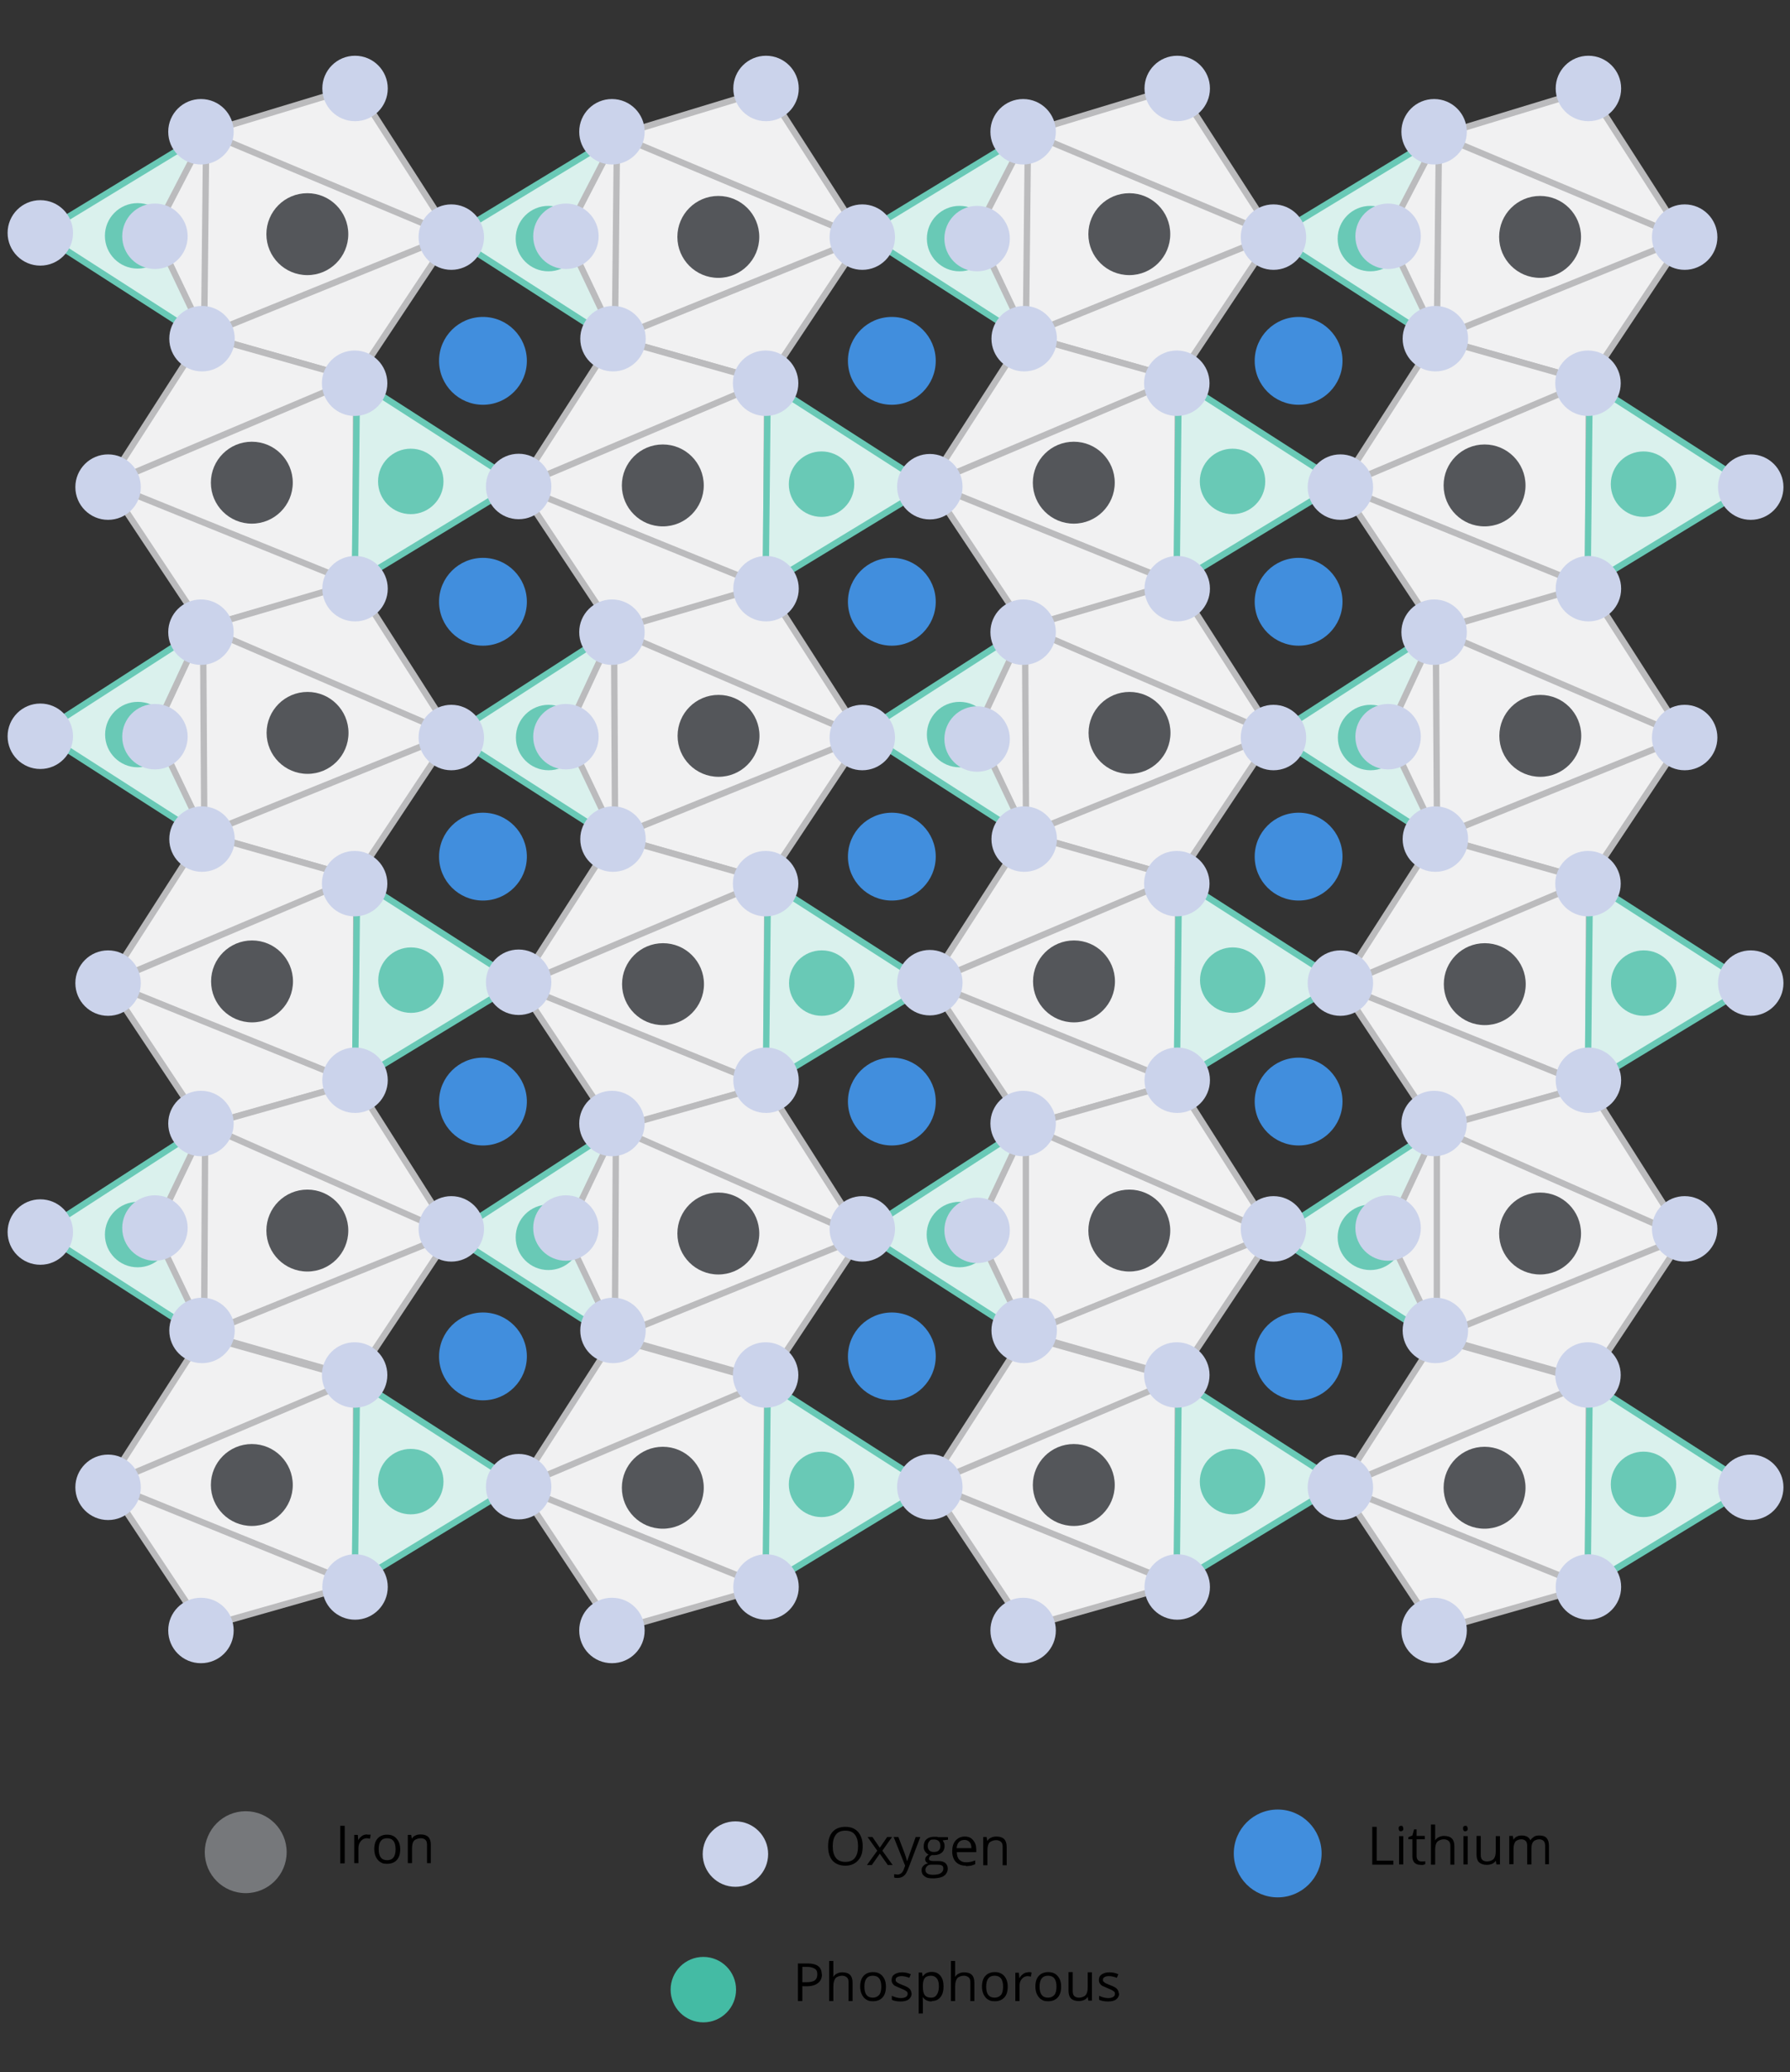 <?xml version="1.0" encoding="UTF-8"?>
<svg id="Layer_1" xmlns="http://www.w3.org/2000/svg" version="1.1" viewBox="0 0 848 981.3">
  <rect x="0" y="0" width="848" height="981.3" fill="#333333" stroke="none"/>
  <!-- Generator: Adobe Illustrator 29.5.1, SVG Export Plug-In . SVG Version: 2.1.0 Build 141)  -->
  <defs>
    <style>
      .st0 {
        fill: #76787b;
      }

      .st1 {
        fill: #418edd;
      }

      .st2 {
        fill: #54565a;
      }

      .st3 {
        fill: #cbd3eb;
      }

      .st4 {
        fill: #44bba4;
      }

      .st5 {
        fill: #69c9b6;
      }

      .st6 {
        fill: #f1f1f2;
        stroke: #bbbbbd;
      }

      .st6, .st7 {
        stroke-linecap: round;
        stroke-linejoin: round;
        stroke-width: 3px;
      }

      .st7 {
        fill: #daf1ed;
        stroke: #69c9b6;
      }
    </style>
  </defs>
  <g>
    <circle class="st4" cx="333.2" cy="942.3" r="15.5"/>
    <g>
      <path d="M389.4,935c0,1.8-.6,3.2-1.9,4.2s-3,1.5-5.3,1.5h-2.1v7h-2.1v-17.8h4.6c4.5,0,6.7,1.7,6.7,5.2h0ZM380.1,938.8h1.9c1.8,0,3.2-.3,4-.9.8-.6,1.2-1.5,1.2-2.9s-.4-2.1-1.2-2.6-2-.9-3.6-.9h-2.3v7.2h0Z"/>
      <path d="M402,947.6v-8.7c0-1.1-.2-1.9-.8-2.4s-1.3-.8-2.3-.8-2.4.4-3.1,1.2c-.6.8-1,2-1,3.8v7h-2v-19h2v5.8c0,.7,0,1.3-.1,1.7h.1c.4-.6,1-1.2,1.7-1.5.7-.4,1.6-.6,2.5-.6,1.6,0,2.9.4,3.7,1.2.8.8,1.2,2,1.2,3.7v8.7h-2,0Z"/>
      <path d="M419.7,940.9c0,2.2-.5,3.9-1.6,5.1-1.1,1.2-2.6,1.8-4.5,1.8s-2.3-.3-3.2-.8-1.6-1.4-2.1-2.4-.8-2.3-.8-3.7c0-2.2.5-3.9,1.6-5.1s2.6-1.8,4.5-1.8,3.4.6,4.5,1.9,1.6,2.9,1.6,5h0ZM409.5,940.9c0,1.7.3,3,1,3.9s1.7,1.3,3,1.3,2.3-.5,3-1.3,1-2.2,1-3.9-.3-3-1-3.9-1.7-1.3-3-1.3-2.3.4-3,1.3-1,2.2-1,3.9h0Z"/>
      <path d="M431.9,944c0,1.2-.5,2.2-1.4,2.9s-2.2,1-3.9,1-3.2-.3-4.1-.8v-1.9c.6.3,1.3.6,2.1.8s1.5.3,2.1.3c1.1,0,1.9-.2,2.4-.5s.9-.8.9-1.5-.2-1-.7-1.3c-.5-.4-1.3-.8-2.6-1.3-1.2-.5-2.1-.9-2.7-1.2-.5-.3-.9-.7-1.2-1.2-.3-.4-.4-1-.4-1.6,0-1.1.4-2,1.3-2.6s2.1-1,3.6-1,2.9.3,4.2.9l-.7,1.7c-1.3-.5-2.6-.8-3.6-.8s-1.7.2-2.2.5-.7.7-.7,1.2,0,.7.3.9c.2.2.5.5.9.7s1.2.6,2.3,1c1.6.6,2.7,1.2,3.2,1.8s.8,1.3.8,2.2h0v-.2Z"/>
      <path d="M441.4,947.9c-.9,0-1.7-.2-2.4-.5s-1.3-.8-1.8-1.5h-.1c.1.8.1,1.5.1,2.2v5.5h-2v-19.4h1.6l.3,1.8h.1c.5-.7,1.1-1.3,1.8-1.6s1.5-.5,2.4-.5c1.8,0,3.1.6,4.1,1.8s1.5,2.9,1.5,5.1-.5,3.9-1.5,5.1-2.3,1.8-4.1,1.8h0v.2ZM441.1,935.7c-1.4,0-2.4.4-3,1.1-.6.8-.9,2-.9,3.6v.5c0,1.9.3,3.2.9,4s1.6,1.2,3,1.2,2.1-.5,2.7-1.4,1-2.2,1-3.9-.3-3-1-3.8c-.7-.9-1.6-1.3-2.8-1.3h0Z"/>
      <path d="M459.7,947.6v-8.7c0-1.1-.2-1.9-.8-2.4s-1.3-.8-2.3-.8-2.4.4-3.1,1.2c-.6.8-1,2-1,3.8v7h-2v-19h2v5.8c0,.7,0,1.3-.1,1.7h.1c.4-.6,1-1.2,1.7-1.5.7-.4,1.6-.6,2.5-.6,1.6,0,2.9.4,3.7,1.2.8.8,1.2,2,1.2,3.7v8.7h-2,0Z"/>
      <path d="M477.4,940.9c0,2.2-.5,3.9-1.6,5.1-1.1,1.2-2.6,1.8-4.5,1.8s-2.3-.3-3.2-.8-1.6-1.4-2.1-2.4-.8-2.3-.8-3.7c0-2.2.5-3.9,1.6-5.1s2.6-1.8,4.5-1.8,3.4.6,4.5,1.9,1.6,2.9,1.6,5h0ZM467.2,940.9c0,1.7.3,3,1,3.9s1.7,1.3,3,1.3,2.3-.5,3-1.3,1-2.2,1-3.9-.3-3-1-3.9-1.7-1.3-3-1.3-2.3.4-3,1.3-1,2.2-1,3.9h0Z"/>
      <path d="M487.1,934c.6,0,1.1,0,1.6.2l-.3,1.9c-.5,0-1-.2-1.5-.2-1.1,0-2,.4-2.8,1.3s-1.1,2-1.1,3.3v7.2h-2v-13.4h1.7l.2,2.5h.1c.5-.9,1.1-1.5,1.8-2,.7-.5,1.5-.7,2.3-.7h0Z"/>
      <path d="M502.7,940.9c0,2.2-.5,3.9-1.6,5.1-1.1,1.2-2.6,1.8-4.5,1.8s-2.3-.3-3.2-.8-1.6-1.4-2.1-2.4-.8-2.3-.8-3.7c0-2.2.5-3.9,1.6-5.1s2.6-1.8,4.5-1.8,3.4.6,4.5,1.9,1.6,2.9,1.6,5h0ZM492.5,940.9c0,1.7.3,3,1,3.9s1.7,1.3,3,1.3,2.3-.5,3-1.3,1-2.2,1-3.9-.3-3-1-3.9-1.7-1.3-3-1.3-2.3.4-3,1.3-1,2.2-1,3.9h0Z"/>
      <path d="M508.2,934.2v8.7c0,1.1.2,1.9.7,2.4s1.3.8,2.3.8,2.4-.4,3.1-1.2c.7-.8,1-2,1-3.8v-7h2v13.4h-1.7l-.3-1.8h0c-.4.7-1,1.2-1.7,1.5s-1.6.5-2.5.5c-1.6,0-2.9-.4-3.7-1.2-.8-.8-1.2-2-1.2-3.7v-8.8h2v.2Z"/>
      <path d="M530.2,944c0,1.2-.5,2.2-1.4,2.9s-2.2,1-3.9,1-3.2-.3-4.2-.8v-1.9c.6.3,1.3.6,2.1.8s1.5.3,2.1.3c1.1,0,1.9-.2,2.4-.5s.9-.8.9-1.5-.2-1-.7-1.3c-.5-.4-1.3-.8-2.6-1.3-1.2-.5-2.1-.9-2.7-1.2-.5-.3-.9-.7-1.2-1.2-.3-.4-.4-1-.4-1.6,0-1.1.4-2,1.3-2.6s2.1-1,3.7-1,2.8.3,4.2.9l-.7,1.7c-1.3-.5-2.6-.8-3.7-.8s-1.7.2-2.2.5-.7.7-.7,1.2,0,.7.3.9c.2.2.5.5.9.7s1.2.6,2.3,1c1.6.6,2.7,1.2,3.2,1.8s.8,1.3.8,2.2h0l.2-.2Z"/>
    </g>
  </g>
  <g>
    <circle class="st1" cx="605.3" cy="877.8" r="20.8"/>
    <g>
      <path d="M650.1,883v-17.8h2.1v16h7.9v1.9h-10Z"/>
      <path d="M662.6,866c0-.5,0-.8.3-1s.5-.3.8-.3.6,0,.8.3.3.6.3,1,0,.8-.3,1-.5.3-.8.3-.6,0-.8-.3-.3-.6-.3-1ZM664.8,883h-2v-13.4h2v13.4Z"/>
      <path d="M673.4,881.6h1c.3,0,.6,0,.8-.2v1.5c-.2,0-.5.2-1,.3s-.8,0-1.2,0c-2.6,0-3.9-1.4-3.9-4.1v-8h-1.9v-1l1.9-.8.8-2.9h1.2v3.1h3.9v1.6h-3.9v7.9c0,.8.2,1.4.6,1.9.4.4.9.7,1.6.7h.1Z"/>
      <path d="M687.1,883v-8.7c0-1.1-.2-1.9-.8-2.4s-1.3-.8-2.3-.8-2.4.4-3.1,1.2c-.7.8-1,2-1,3.8v7h-2v-19h2v7.5h0c.4-.6,1-1.2,1.7-1.5.7-.4,1.6-.6,2.5-.6,1.6,0,2.9.4,3.7,1.2s1.2,2,1.2,3.7v8.7h-2Z"/>
      <path d="M693.1,866c0-.5,0-.8.3-1s.5-.3.8-.3.6,0,.8.3.3.6.3,1,0,.8-.3,1-.5.3-.8.3-.6,0-.8-.3-.3-.6-.3-1ZM695.3,883h-2v-13.4h2v13.4Z"/>
      <path d="M701.5,869.7v8.7c0,1.1.2,1.9.7,2.4s1.3.8,2.3.8,2.4-.4,3.1-1.2,1-2,1-3.8v-7h2v13.4h-1.7l-.3-1.8h0c-.4.7-1,1.2-1.7,1.5s-1.6.5-2.5.5c-1.6,0-2.8-.4-3.7-1.2-.8-.8-1.2-2-1.2-3.7v-8.8h2v.2Z"/>
      <path d="M732,883v-8.7c0-1.1-.2-1.9-.7-2.4s-1.2-.8-2.1-.8-2.2.4-2.8,1.1-.9,1.8-.9,3.3v7.5h-2v-8.7c0-1.1-.2-1.9-.7-2.4s-1.2-.8-2.1-.8-2.2.4-2.8,1.1c-.6.8-.9,2-.9,3.7v7h-2v-13.4h1.7l.3,1.8h0c.4-.7.9-1.2,1.6-1.5.7-.4,1.5-.5,2.3-.5,2.1,0,3.5.8,4.1,2.3h0c.4-.7,1-1.2,1.7-1.7s1.6-.6,2.6-.6c1.5,0,2.7.4,3.4,1.2s1.1,2,1.1,3.7v8.7h-2,.2Z"/>
    </g>
  </g>
  <g>
    <circle class="st3" cx="348.4" cy="878.1" r="15.5"/>
    <g>
      <path d="M408.7,874.4c0,2.9-.7,5.1-2.2,6.7-1.4,1.6-3.5,2.5-6,2.5s-4.7-.8-6.1-2.4-2.1-3.9-2.1-6.8.7-5.2,2.1-6.8,3.5-2.4,6.1-2.4,4.6.8,6,2.4,2.2,3.9,2.2,6.7h0ZM394.5,874.4c0,2.4.5,4.2,1.5,5.5s2.5,1.9,4.5,1.9,3.5-.6,4.5-1.9,1.5-3.1,1.5-5.5-.5-4.2-1.5-5.5-2.5-1.9-4.5-1.9-3.5.6-4.5,1.9-1.5,3.1-1.5,5.5Z"/>
      <path d="M415.6,876.5l-4.6-6.5h2.3l3.5,5.1,3.5-5.1h2.3l-4.6,6.5,4.9,6.8h-2.3l-3.8-5.4-3.8,5.4h-2.3l4.9-6.8h0Z"/>
      <path d="M423.4,870h2.2l2.9,7.6c.6,1.7,1,3,1.2,3.8h.1c.1-.4.3-1.1.7-2.1s1.4-4.1,3.3-9.3h2.2l-5.8,15.2c-.6,1.5-1.2,2.6-2,3.2s-1.7,1-2.8,1-1.2,0-1.8-.2v-1.6c.5,0,1,.2,1.5.2,1.4,0,2.4-.8,3-2.3l.7-1.9-5.4-13.5h0Z"/>
      <path d="M449.1,870v1.3l-2.5.3c.2.3.4.7.6,1.1s.3,1,.3,1.6c0,1.3-.5,2.4-1.3,3.1s-2.1,1.2-3.7,1.2-.8,0-1.1,0c-.9.5-1.3,1-1.3,1.7s.1.6.5.8c.3.2.8.3,1.5.3h2.4c1.5,0,2.6.3,3.3.9s1.2,1.5,1.2,2.7-.6,2.6-1.8,3.4-2.9,1.2-5.2,1.2-3.1-.3-4-1c-1-.7-1.4-1.6-1.4-2.8s.3-1.5.8-2.1,1.2-1,2.2-1.2c-.3-.2-.6-.4-.9-.7-.2-.3-.4-.7-.4-1.1s.1-.9.4-1.3c.3-.4.7-.7,1.2-1.1-.7-.3-1.2-.8-1.7-1.5s-.6-1.5-.6-2.3c0-1.5.4-2.6,1.3-3.4.9-.8,2.1-1.2,3.7-1.2s1.3,0,1.9.2h4.6ZM438.4,885.6c0,.7.3,1.3.9,1.7s1.5.6,2.6.6c1.7,0,3-.2,3.8-.8s1.2-1.2,1.2-2.1-.2-1.2-.7-1.5-1.3-.4-2.5-.4h-2.4c-.9,0-1.6.2-2.1.7s-.8,1.1-.8,1.9h0ZM439.5,874.3c0,.9.3,1.6.8,2.1s1.3.7,2.2.7c2,0,3-1,3-2.9s-1-3-3-3-1.7.3-2.2.8-.8,1.3-.8,2.3h0Z"/>
      <path d="M457.5,883.6c-2,0-3.5-.6-4.7-1.8-1.1-1.2-1.7-2.9-1.7-5s.5-3.9,1.6-5.1,2.5-1.9,4.3-1.9,3,.5,4,1.7,1.5,2.6,1.5,4.4v1.3h-9.2c0,1.6.4,2.8,1.2,3.6.8.8,1.8,1.2,3.2,1.2s2.9-.3,4.3-.9v1.8c-.7.3-1.4.5-2,.7-.6,0-1.4.2-2.3.2h0l-.2-.2ZM456.9,871.4c-1.1,0-1.9.3-2.6,1s-1,1.7-1.1,2.9h7c0-1.3-.3-2.3-.9-2.9-.6-.7-1.4-1-2.4-1h0Z"/>
      <path d="M475,883.4v-8.7c0-1.1-.2-1.9-.8-2.4s-1.3-.8-2.3-.8-2.4.4-3.1,1.1-1,2-1,3.8v7h-2v-13.4h1.6l.3,1.8h.1c.4-.7,1-1.2,1.8-1.5.8-.4,1.6-.5,2.5-.5,1.6,0,2.8.4,3.6,1.2s1.2,2,1.2,3.7v8.7h-2,0Z"/>
    </g>
  </g>
  <g id="Layer_21">
    <g>
      <circle class="st0" cx="116.4" cy="877.2" r="19.4"/>
      <g>
        <path d="M161.2,882.5v-17.8h2.1v17.8h-2.1Z"/>
        <path d="M174,868.9c.6,0,1.1,0,1.6,0l-.3,1.9c-.6,0-1-.2-1.5-.2-1.1,0-2,.4-2.8,1.3-.8.9-1.2,2-1.2,3.3v7.2h-2v-13.4h1.7l.2,2.5h0c.5-.9,1.1-1.5,1.8-2s1.5-.7,2.3-.7h.2Z"/>
        <path d="M189.6,875.8c0,2.2-.5,3.9-1.6,5.1-1.1,1.2-2.6,1.8-4.6,1.8s-2.3-.3-3.2-.8c-.9-.6-1.6-1.4-2.1-2.4s-.8-2.3-.8-3.7c0-2.2.5-3.9,1.6-5.1,1.1-1.2,2.6-1.8,4.5-1.8s3.4.6,4.5,1.9c1.1,1.2,1.7,2.9,1.7,5.1h0ZM179.4,875.8c0,1.7.3,3,1,3.9s1.7,1.3,3,1.3,2.3-.4,3-1.3c.7-.9,1-2.2,1-3.9s-.3-3-1-3.9-1.7-1.3-3-1.3-2.3.4-3,1.3-1,2.2-1,3.9Z"/>
        <path d="M202.3,882.5v-8.7c0-1.1-.2-1.9-.7-2.4s-1.3-.8-2.3-.8-2.4.4-3.1,1.1-1,2-1,3.7v7h-2v-13.4h1.6l.3,1.8h0c.4-.7,1-1.2,1.7-1.5.7-.4,1.6-.5,2.5-.5,1.6,0,2.8.4,3.6,1.2s1.2,2,1.2,3.7v8.7h-2,.2Z"/>
      </g>
    </g>
  </g>
  <g>
    <polygon class="st6" points="96.2 632.6 51.1 702.8 96.2 770.8 168.3 750.3 191.6 701.2 168.7 653.1 96.2 632.6"/>
    <polygon class="st6" points="51.1 702.8 168.7 653.1 168.3 750.3 51.1 702.8"/>
    <circle class="st2" cx="119.3" cy="703.3" r="19.4"/>
  </g>
  <g>
    <polygon class="st6" points="290.9 633.9 245.8 704.2 290.9 772.2 362.9 751.6 386.3 702.5 363.4 654.5 290.9 633.9"/>
    <polygon class="st6" points="245.8 704.2 363.4 654.5 362.9 751.6 245.8 704.2"/>
    <circle class="st2" cx="314" cy="704.6" r="19.4"/>
  </g>
  <g>
    <polygon class="st6" points="485.6 632.6 440.4 702.8 485.6 770.8 557.6 750.3 580.9 701.2 558 653.1 485.6 632.6"/>
    <polygon class="st6" points="440.4 702.8 558 653.1 557.6 750.3 440.4 702.8"/>
    <circle class="st2" cx="508.7" cy="703.3" r="19.4"/>
  </g>
  <g>
    <polygon class="st6" points="680.2 633.9 635.1 704.2 680.2 772.2 752.3 751.6 775.6 702.5 752.7 654.5 680.2 633.9"/>
    <polygon class="st6" points="635.1 704.2 752.7 654.5 752.3 751.6 635.1 704.2"/>
    <circle class="st2" cx="703.3" cy="704.6" r="19.4"/>
  </g>
  <g>
    <polygon class="st7" points="245.5 702.7 169.1 653.6 168.1 749.8 245.5 702.7"/>
    <circle class="st5" cx="194.6" cy="701.7" r="15.5"/>
  </g>
  <g>
    <polygon class="st7" points="440.2 704 363.7 655 362.7 751.1 440.2 704"/>
    <circle class="st5" cx="389.2" cy="703" r="15.5"/>
  </g>
  <g>
    <polygon class="st7" points="634.9 702.7 558.4 653.6 557.4 749.8 634.9 702.7"/>
    <circle class="st5" cx="583.9" cy="701.7" r="15.5"/>
  </g>
  <g>
    <polygon class="st7" points="829.5 704 753.1 655 752.1 751.1 829.5 704"/>
    <circle class="st5" cx="778.6" cy="703" r="15.5"/>
  </g>
  <g>
    <polygon class="st7" points="19.2 110.7 95.6 159.8 96.7 63.6 19.2 110.7"/>
    <circle class="st5" cx="65.2" cy="111.7" r="15.5"/>
  </g>
  <g>
    <polygon class="st7" points="213.8 112 290.3 161.1 291.3 65 213.8 112"/>
    <circle class="st5" cx="259.8" cy="113" r="15.5"/>
  </g>
  <g>
    <polygon class="st7" points="19.3 346.9 95.8 396 95.2 298 19.3 346.9"/>
    <circle class="st5" cx="65.3" cy="347.9" r="15.5"/>
  </g>
  <g>
    <polygon class="st7" points="213.9 348.3 290.4 397.3 289.9 299.3 213.9 348.3"/>
    <circle class="st5" cx="259.9" cy="349.3" r="15.5"/>
  </g>
  <polygon class="st7" points="408.5 110.7 485 159.8 486 63.6 408.5 110.7"/>
  <g>
    <polygon class="st7" points="603.2 112 679.6 161.1 680.7 65 603.2 112"/>
    <circle class="st5" cx="649.2" cy="113" r="15.5"/>
  </g>
  <g>
    <polygon class="st7" points="408.6 346.9 485.1 396 484.6 298 408.6 346.9"/>
    <circle class="st5" cx="454.6" cy="347.9" r="15.5"/>
  </g>
  <g>
    <polygon class="st7" points="603.3 348.3 679.8 397.3 679.2 299.3 603.3 348.3"/>
    <circle class="st5" cx="649.3" cy="349.3" r="15.5"/>
  </g>
  <g>
    <polygon class="st7" points="19.2 583.6 95.6 632.7 96.2 533.8 19.2 583.6"/>
    <circle class="st5" cx="65.2" cy="584.7" r="15.5"/>
  </g>
  <g>
    <polygon class="st7" points="213.8 585 290.3 634 290.8 535.1 213.8 585"/>
    <circle class="st5" cx="259.8" cy="586" r="15.5"/>
  </g>
  <g>
    <polygon class="st7" points="408.5 583.6 485 632.7 485 534.1 408.5 583.6"/>
    <circle class="st5" cx="454.5" cy="584.7" r="15.5"/>
  </g>
  <g>
    <polygon class="st7" points="603.2 585 679.6 634 679.6 535.1 603.2 585"/>
    <circle class="st5" cx="649.2" cy="586" r="15.5"/>
  </g>
  <g>
    <polygon class="st6" points="168.7 41.2 213.8 111.4 168.7 179.4 96.7 158.9 73.3 109.8 97.7 62.7 168.7 41.2"/>
    <polygon class="st6" points="213.8 111.4 97.7 62.7 96.7 158.9 213.8 111.4"/>
    <circle class="st2" cx="145.6" cy="110.9" r="19.4"/>
  </g>
  <g>
    <polygon class="st6" points="96.2 158.9 51.1 229.1 96.2 297.1 168.3 276.5 191.6 227.5 168.7 179.4 96.2 158.9"/>
    <polygon class="st6" points="51.1 229.1 168.7 179.4 168.3 276.5 51.1 229.1"/>
    <circle class="st2" cx="119.3" cy="228.6" r="19.4"/>
  </g>
  <g>
    <polygon class="st6" points="363.4 42.5 408.5 112.8 363.4 180.7 291.3 160.2 268 111.1 292.3 64.1 363.4 42.5"/>
    <polygon class="st6" points="408.5 112.8 292.3 64.1 291.3 160.2 408.5 112.8"/>
    <circle class="st2" cx="340.3" cy="112.2" r="19.4"/>
  </g>
  <g>
    <polygon class="st6" points="290.9 160.2 245.8 230.4 290.9 298.4 362.9 277.9 386.3 228.8 363.4 180.7 290.9 160.2"/>
    <polygon class="st6" points="245.8 230.4 363.4 180.7 362.9 277.9 245.8 230.4"/>
    <circle class="st2" cx="314" cy="229.9" r="19.4"/>
  </g>
  <g>
    <polygon class="st6" points="168.1 276 213.9 347.7 168.8 415.7 96.8 395.1 73.4 346 96.2 297.1 168.1 276"/>
    <polygon class="st6" points="213.9 347.7 96.2 297.1 96.8 395.1 213.9 347.7"/>
    <circle class="st2" cx="145.7" cy="347.1" r="19.4"/>
  </g>
  <g>
    <polygon class="st6" points="96.3 395.1 51.2 465.4 96.3 533.3 168.4 512.8 191.7 463.7 168.8 415.7 96.3 395.1"/>
    <polygon class="st6" points="51.2 465.4 168.8 415.7 168.4 512.8 51.2 465.4"/>
    <circle class="st2" cx="119.4" cy="464.8" r="19.4"/>
  </g>
  <g>
    <polygon class="st6" points="362.7 277.4 408.6 349 363.5 417 291.4 396.4 268.1 347.4 290.9 298.4 362.7 277.4"/>
    <polygon class="st6" points="408.6 349 290.9 298.4 291.4 396.4 408.6 349"/>
    <circle class="st2" cx="340.4" cy="348.5" r="19.4"/>
  </g>
  <g>
    <polygon class="st6" points="291 396.4 245.9 466.7 291 534.7 363 514.1 386.4 465.1 363.5 417 291 396.4"/>
    <polygon class="st6" points="245.9 466.7 363.5 417 363 514.1 245.9 466.7"/>
    <circle class="st2" cx="314.1" cy="466.1" r="19.4"/>
  </g>
  <g>
    <polygon class="st6" points="558 41.2 603.2 111.4 558 179.4 486 158.9 462.7 109.8 487 62.7 558 41.2"/>
    <polygon class="st6" points="603.2 111.4 487 62.7 486 158.9 603.2 111.4"/>
    <circle class="st2" cx="535" cy="110.9" r="19.4"/>
  </g>
  <g>
    <polygon class="st6" points="485.6 158.9 440.4 229.1 485.6 297.1 557.6 276.5 580.9 227.5 558 179.4 485.6 158.9"/>
    <polygon class="st6" points="440.4 229.1 558 179.4 557.6 276.5 440.4 229.1"/>
    <circle class="st2" cx="508.7" cy="228.6" r="19.4"/>
  </g>
  <g>
    <polygon class="st6" points="752.7 42.5 797.8 112.8 752.7 180.7 680.7 160.2 657.3 111.1 681.7 64.1 752.7 42.5"/>
    <polygon class="st6" points="797.8 112.8 681.7 64.1 680.7 160.2 797.8 112.8"/>
    <circle class="st2" cx="729.6" cy="112.2" r="19.4"/>
  </g>
  <g>
    <polygon class="st6" points="680.2 160.2 635.1 230.4 680.2 298.4 752.3 277.9 775.6 228.8 752.7 180.7 680.2 160.2"/>
    <polygon class="st6" points="635.1 230.4 752.7 180.7 752.3 277.9 635.1 230.4"/>
    <circle class="st2" cx="703.3" cy="229.9" r="19.4"/>
  </g>
  <g>
    <polygon class="st6" points="557.4 276 603.3 347.7 558.1 415.7 486.1 395.1 462.8 346 485.6 297.1 557.4 276"/>
    <polygon class="st6" points="603.3 347.7 485.6 297.1 486.1 395.1 603.3 347.7"/>
    <circle class="st2" cx="535.1" cy="347.1" r="19.4"/>
  </g>
  <g>
    <polygon class="st6" points="485.7 395.1 440.5 465.4 485.7 533.3 557.7 512.8 581 463.7 558.1 415.7 485.7 395.1"/>
    <polygon class="st6" points="440.5 465.4 558.1 415.7 557.7 512.8 440.5 465.4"/>
    <circle class="st2" cx="508.8" cy="464.8" r="19.4"/>
  </g>
  <g>
    <polygon class="st6" points="752.1 277.4 798 349 752.8 417 680.8 396.4 657.4 347.4 680.2 298.4 752.1 277.4"/>
    <polygon class="st6" points="798 349 680.2 298.4 680.8 396.4 798 349"/>
    <circle class="st2" cx="729.7" cy="348.5" r="19.4"/>
  </g>
  <g>
    <polygon class="st6" points="680.3 396.4 635.2 466.7 680.3 534.7 752.4 514.1 775.7 465.1 752.8 417 680.3 396.4"/>
    <polygon class="st6" points="635.2 466.7 752.8 417 752.4 514.1 635.2 466.7"/>
    <circle class="st2" cx="703.4" cy="466.1" r="19.4"/>
  </g>
  <g>
    <polygon class="st6" points="168.4 512.8 213.8 584.4 168.7 652.4 96.7 631.8 73.3 582.8 97.2 532.9 168.4 512.8"/>
    <polygon class="st6" points="213.8 584.4 97.2 532.9 96.7 631.8 213.8 584.4"/>
    <circle class="st2" cx="145.6" cy="582.8" r="19.4"/>
  </g>
  <g>
    <polygon class="st6" points="363 514.1 408.5 585.7 363.4 653.7 291.3 633.2 268 584.1 291.8 534.2 363 514.1"/>
    <polygon class="st6" points="408.5 585.7 291.8 534.2 291.3 633.2 408.5 585.7"/>
    <circle class="st2" cx="340.3" cy="584.2" r="19.4"/>
  </g>
  <g>
    <polygon class="st6" points="557.7 512.8 603.2 584.4 558 652.4 486 631.8 462.7 582.8 486 533.2 557.7 512.8"/>
    <polygon class="st6" points="603.2 584.4 486 533.2 486 631.8 603.2 584.4"/>
    <circle class="st2" cx="535" cy="582.8" r="19.4"/>
  </g>
  <g>
    <polygon class="st6" points="752.4 514.1 797.8 585.7 752.7 653.7 680.7 633.2 657.3 584.1 680.7 534.2 752.4 514.1"/>
    <polygon class="st6" points="797.8 585.7 680.7 534.2 680.7 633.2 797.8 585.7"/>
    <circle class="st2" cx="729.6" cy="584.2" r="19.4"/>
  </g>
  <g>
    <polygon class="st7" points="245.5 229 169.1 179.9 168.1 276 245.5 229"/>
    <circle class="st5" cx="194.6" cy="228" r="15.5"/>
  </g>
  <g>
    <polygon class="st7" points="440.2 230.3 363.7 181.2 362.7 277.4 440.2 230.3"/>
    <circle class="st5" cx="389.2" cy="229.3" r="15.5"/>
  </g>
  <g>
    <polygon class="st7" points="245.7 465.2 169.2 416.2 168.2 512.3 245.7 465.2"/>
    <circle class="st5" cx="194.7" cy="464.2" r="15.5"/>
  </g>
  <g>
    <polygon class="st7" points="440.3 466.6 363.8 417.5 362.8 513.6 440.3 466.6"/>
    <circle class="st5" cx="389.3" cy="465.6" r="15.5"/>
  </g>
  <g>
    <polygon class="st7" points="634.9 229 558.4 179.9 557.4 276 634.9 229"/>
    <circle class="st5" cx="583.9" cy="228" r="15.5"/>
  </g>
  <g>
    <polygon class="st7" points="829.5 230.3 753.1 181.2 752.1 277.4 829.5 230.3"/>
    <circle class="st5" cx="778.6" cy="229.3" r="15.5"/>
  </g>
  <g>
    <polygon class="st7" points="635 465.2 558.5 416.2 557.5 512.3 635 465.2"/>
    <circle class="st5" cx="584" cy="464.2" r="15.5"/>
  </g>
  <g>
    <polygon class="st7" points="829.7 466.6 753.2 417.5 752.2 513.6 829.7 466.6"/>
    <circle class="st5" cx="778.7" cy="465.6" r="15.5"/>
  </g>
  <circle class="st1" cx="422.5" cy="642.4" r="20.8"/>
  <circle class="st1" cx="228.8" cy="642.4" r="20.8"/>
  <circle class="st1" cx="615.2" cy="642.4" r="20.8"/>
  <circle class="st1" cx="422.5" cy="521.7" r="20.8"/>
  <circle class="st1" cx="228.8" cy="521.7" r="20.8"/>
  <circle class="st1" cx="615.2" cy="521.7" r="20.8"/>
  <circle class="st1" cx="422.5" cy="405.7" r="20.8"/>
  <circle class="st1" cx="228.8" cy="405.7" r="20.8"/>
  <circle class="st1" cx="615.2" cy="405.7" r="20.8"/>
  <circle class="st1" cx="422.5" cy="285" r="20.8"/>
  <circle class="st1" cx="228.8" cy="285" r="20.8"/>
  <circle class="st1" cx="615.2" cy="285" r="20.8"/>
  <circle class="st1" cx="422.5" cy="170.9" r="20.8"/>
  <circle class="st1" cx="228.8" cy="170.9" r="20.8"/>
  <circle class="st1" cx="615.2" cy="170.9" r="20.8"/>
  <path class="st3" d="M289.9,787.7c-8.6,0-15.5-6.9-15.5-15.5s6.9-15.5,15.5-15.5,15.5,6.9,15.5,15.5-6.9,15.5-15.5,15.5"/>
  <circle class="st3" cx="362.9" cy="751.6" r="15.5"/>
  <path class="st3" d="M95.2,787.7c-8.6,0-15.5-6.9-15.5-15.5s6.9-15.5,15.5-15.5,15.5,6.9,15.5,15.5-6.9,15.5-15.5,15.5"/>
  <circle class="st3" cx="168.2" cy="751.6" r="15.5"/>
  <path class="st3" d="M484.7,787.7c-8.6,0-15.5-6.9-15.5-15.5s6.9-15.5,15.5-15.5,15.5,6.9,15.5,15.5-6.9,15.5-15.5,15.5"/>
  <circle class="st3" cx="557.7" cy="751.6" r="15.5"/>
  <path class="st3" d="M679.4,787.7c-8.6,0-15.5-6.9-15.5-15.5s6.9-15.5,15.5-15.5,15.5,6.9,15.5,15.5-6.9,15.5-15.5,15.5"/>
  <circle class="st3" cx="752.5" cy="751.6" r="15.5"/>
  <circle class="st3" cx="635" cy="704.4" r="15.5"/>
  <circle class="st3" cx="829.4" cy="704.4" r="15.5"/>
  <circle class="st3" cx="440.5" cy="704.2" r="15.5"/>
  <circle class="st3" cx="51.2" cy="704.4" r="15.5"/>
  <circle class="st3" cx="245.7" cy="704.1" r="15.5"/>
  <circle class="st3" cx="289.9" cy="62.4" r="15.5"/>
  <circle class="st3" cx="268.1" cy="111.9" r="15.5"/>
  <circle class="st3" cx="290.4" cy="160.4" r="15.5"/>
  <circle class="st3" cx="362.7" cy="181.5" r="15.5"/>
  <circle class="st3" cx="408.5" cy="112.3" r="15.5"/>
  <circle class="st3" cx="362.9" cy="41.9" r="15.5"/>
  <circle class="st3" cx="95.2" cy="62.4" r="15.5"/>
  <circle class="st3" cx="73.4" cy="111.9" r="15.5"/>
  <circle class="st3" cx="95.7" cy="160.4" r="15.5"/>
  <circle class="st3" cx="168" cy="181.5" r="15.5"/>
  <circle class="st3" cx="213.8" cy="112.3" r="15.5"/>
  <circle class="st3" cx="168.2" cy="41.9" r="15.5"/>
  <circle class="st3" cx="484.7" cy="62.4" r="15.5"/>
  <circle class="st3" cx="485.2" cy="160.4" r="15.5"/>
  <circle class="st3" cx="557.5" cy="181.5" r="15.5"/>
  <circle class="st3" cx="603.3" cy="112.3" r="15.5"/>
  <circle class="st3" cx="557.7" cy="41.9" r="15.5"/>
  <circle class="st3" cx="679.4" cy="62.4" r="15.5"/>
  <circle class="st3" cx="657.6" cy="111.9" r="15.5"/>
  <circle class="st3" cx="680" cy="160.4" r="15.5"/>
  <circle class="st3" cx="752.3" cy="181.5" r="15.5"/>
  <circle class="st3" cx="798.1" cy="112.3" r="15.5"/>
  <circle class="st3" cx="752.5" cy="41.9" r="15.5"/>
  <circle class="st3" cx="635" cy="465.6" r="15.5"/>
  <circle class="st3" cx="829.4" cy="465.6" r="15.5"/>
  <circle class="st3" cx="19.1" cy="583.5" r="15.5"/>
  <circle class="st3" cx="440.5" cy="465.4" r="15.5"/>
  <circle class="st3" cx="51.2" cy="465.6" r="15.5"/>
  <circle class="st3" cx="245.7" cy="465.2" r="15.5"/>
  <circle class="st3" cx="635" cy="230.7" r="15.5"/>
  <circle class="st3" cx="829.4" cy="230.7" r="15.5"/>
  <circle class="st3" cx="19.1" cy="348.7" r="15.5"/>
  <circle class="st3" cx="440.5" cy="230.5" r="15.5"/>
  <circle class="st3" cx="51.2" cy="230.7" r="15.5"/>
  <circle class="st3" cx="245.7" cy="230.4" r="15.5"/>
  <circle class="st3" cx="19.1" cy="110.3" r="15.5"/>
  <circle class="st5" cx="454.6" cy="113" r="15.5"/>
  <circle class="st3" cx="462.9" cy="113" r="15.5"/>
  <circle class="st3" cx="289.9" cy="532.1" r="15.5"/>
  <circle class="st3" cx="268.1" cy="581.6" r="15.5"/>
  <circle class="st3" cx="290.4" cy="630.1" r="15.5"/>
  <circle class="st3" cx="362.7" cy="651.2" r="15.5"/>
  <circle class="st3" cx="408.5" cy="582" r="15.5"/>
  <circle class="st3" cx="362.9" cy="511.6" r="15.5"/>
  <circle class="st3" cx="95.2" cy="532.1" r="15.5"/>
  <circle class="st3" cx="73.4" cy="581.6" r="15.5"/>
  <circle class="st3" cx="95.7" cy="630.1" r="15.5"/>
  <circle class="st3" cx="168" cy="651.2" r="15.5"/>
  <circle class="st3" cx="213.8" cy="582" r="15.5"/>
  <circle class="st3" cx="168.2" cy="511.6" r="15.5"/>
  <circle class="st3" cx="484.7" cy="532.1" r="15.5"/>
  <circle class="st3" cx="485.2" cy="630.1" r="15.5"/>
  <circle class="st3" cx="557.5" cy="651.2" r="15.5"/>
  <circle class="st3" cx="603.3" cy="582" r="15.5"/>
  <circle class="st3" cx="557.7" cy="511.6" r="15.5"/>
  <circle class="st3" cx="679.4" cy="532.1" r="15.5"/>
  <circle class="st3" cx="657.6" cy="581.6" r="15.5"/>
  <circle class="st3" cx="680" cy="630.1" r="15.5"/>
  <circle class="st3" cx="752.3" cy="651.2" r="15.5"/>
  <circle class="st3" cx="798.1" cy="582" r="15.5"/>
  <circle class="st3" cx="752.5" cy="511.6" r="15.5"/>
  <circle class="st3" cx="462.9" cy="582.7" r="15.5"/>
  <circle class="st3" cx="289.9" cy="299.4" r="15.5"/>
  <circle class="st3" cx="268.1" cy="348.9" r="15.5"/>
  <circle class="st3" cx="290.4" cy="397.4" r="15.5"/>
  <circle class="st3" cx="362.7" cy="418.5" r="15.5"/>
  <circle class="st3" cx="408.5" cy="349.3" r="15.5"/>
  <circle class="st3" cx="362.9" cy="278.8" r="15.5"/>
  <circle class="st3" cx="95.2" cy="299.4" r="15.5"/>
  <circle class="st3" cx="73.4" cy="348.9" r="15.5"/>
  <circle class="st3" cx="95.7" cy="397.4" r="15.5"/>
  <circle class="st3" cx="168" cy="418.5" r="15.5"/>
  <circle class="st3" cx="213.8" cy="349.3" r="15.5"/>
  <circle class="st3" cx="168.2" cy="278.8" r="15.5"/>
  <circle class="st3" cx="484.7" cy="299.4" r="15.5"/>
  <circle class="st3" cx="485.2" cy="397.4" r="15.5"/>
  <circle class="st3" cx="557.5" cy="418.5" r="15.5"/>
  <circle class="st3" cx="603.3" cy="349.3" r="15.5"/>
  <circle class="st3" cx="557.7" cy="278.8" r="15.5"/>
  <circle class="st3" cx="679.4" cy="299.4" r="15.5"/>
  <circle class="st3" cx="657.6" cy="348.9" r="15.5"/>
  <circle class="st3" cx="680" cy="397.4" r="15.5"/>
  <circle class="st3" cx="752.3" cy="418.5" r="15.5"/>
  <circle class="st3" cx="798.1" cy="349.3" r="15.5"/>
  <circle class="st3" cx="752.5" cy="278.8" r="15.5"/>
  <circle class="st3" cx="462.9" cy="350" r="15.5"/>
</svg>